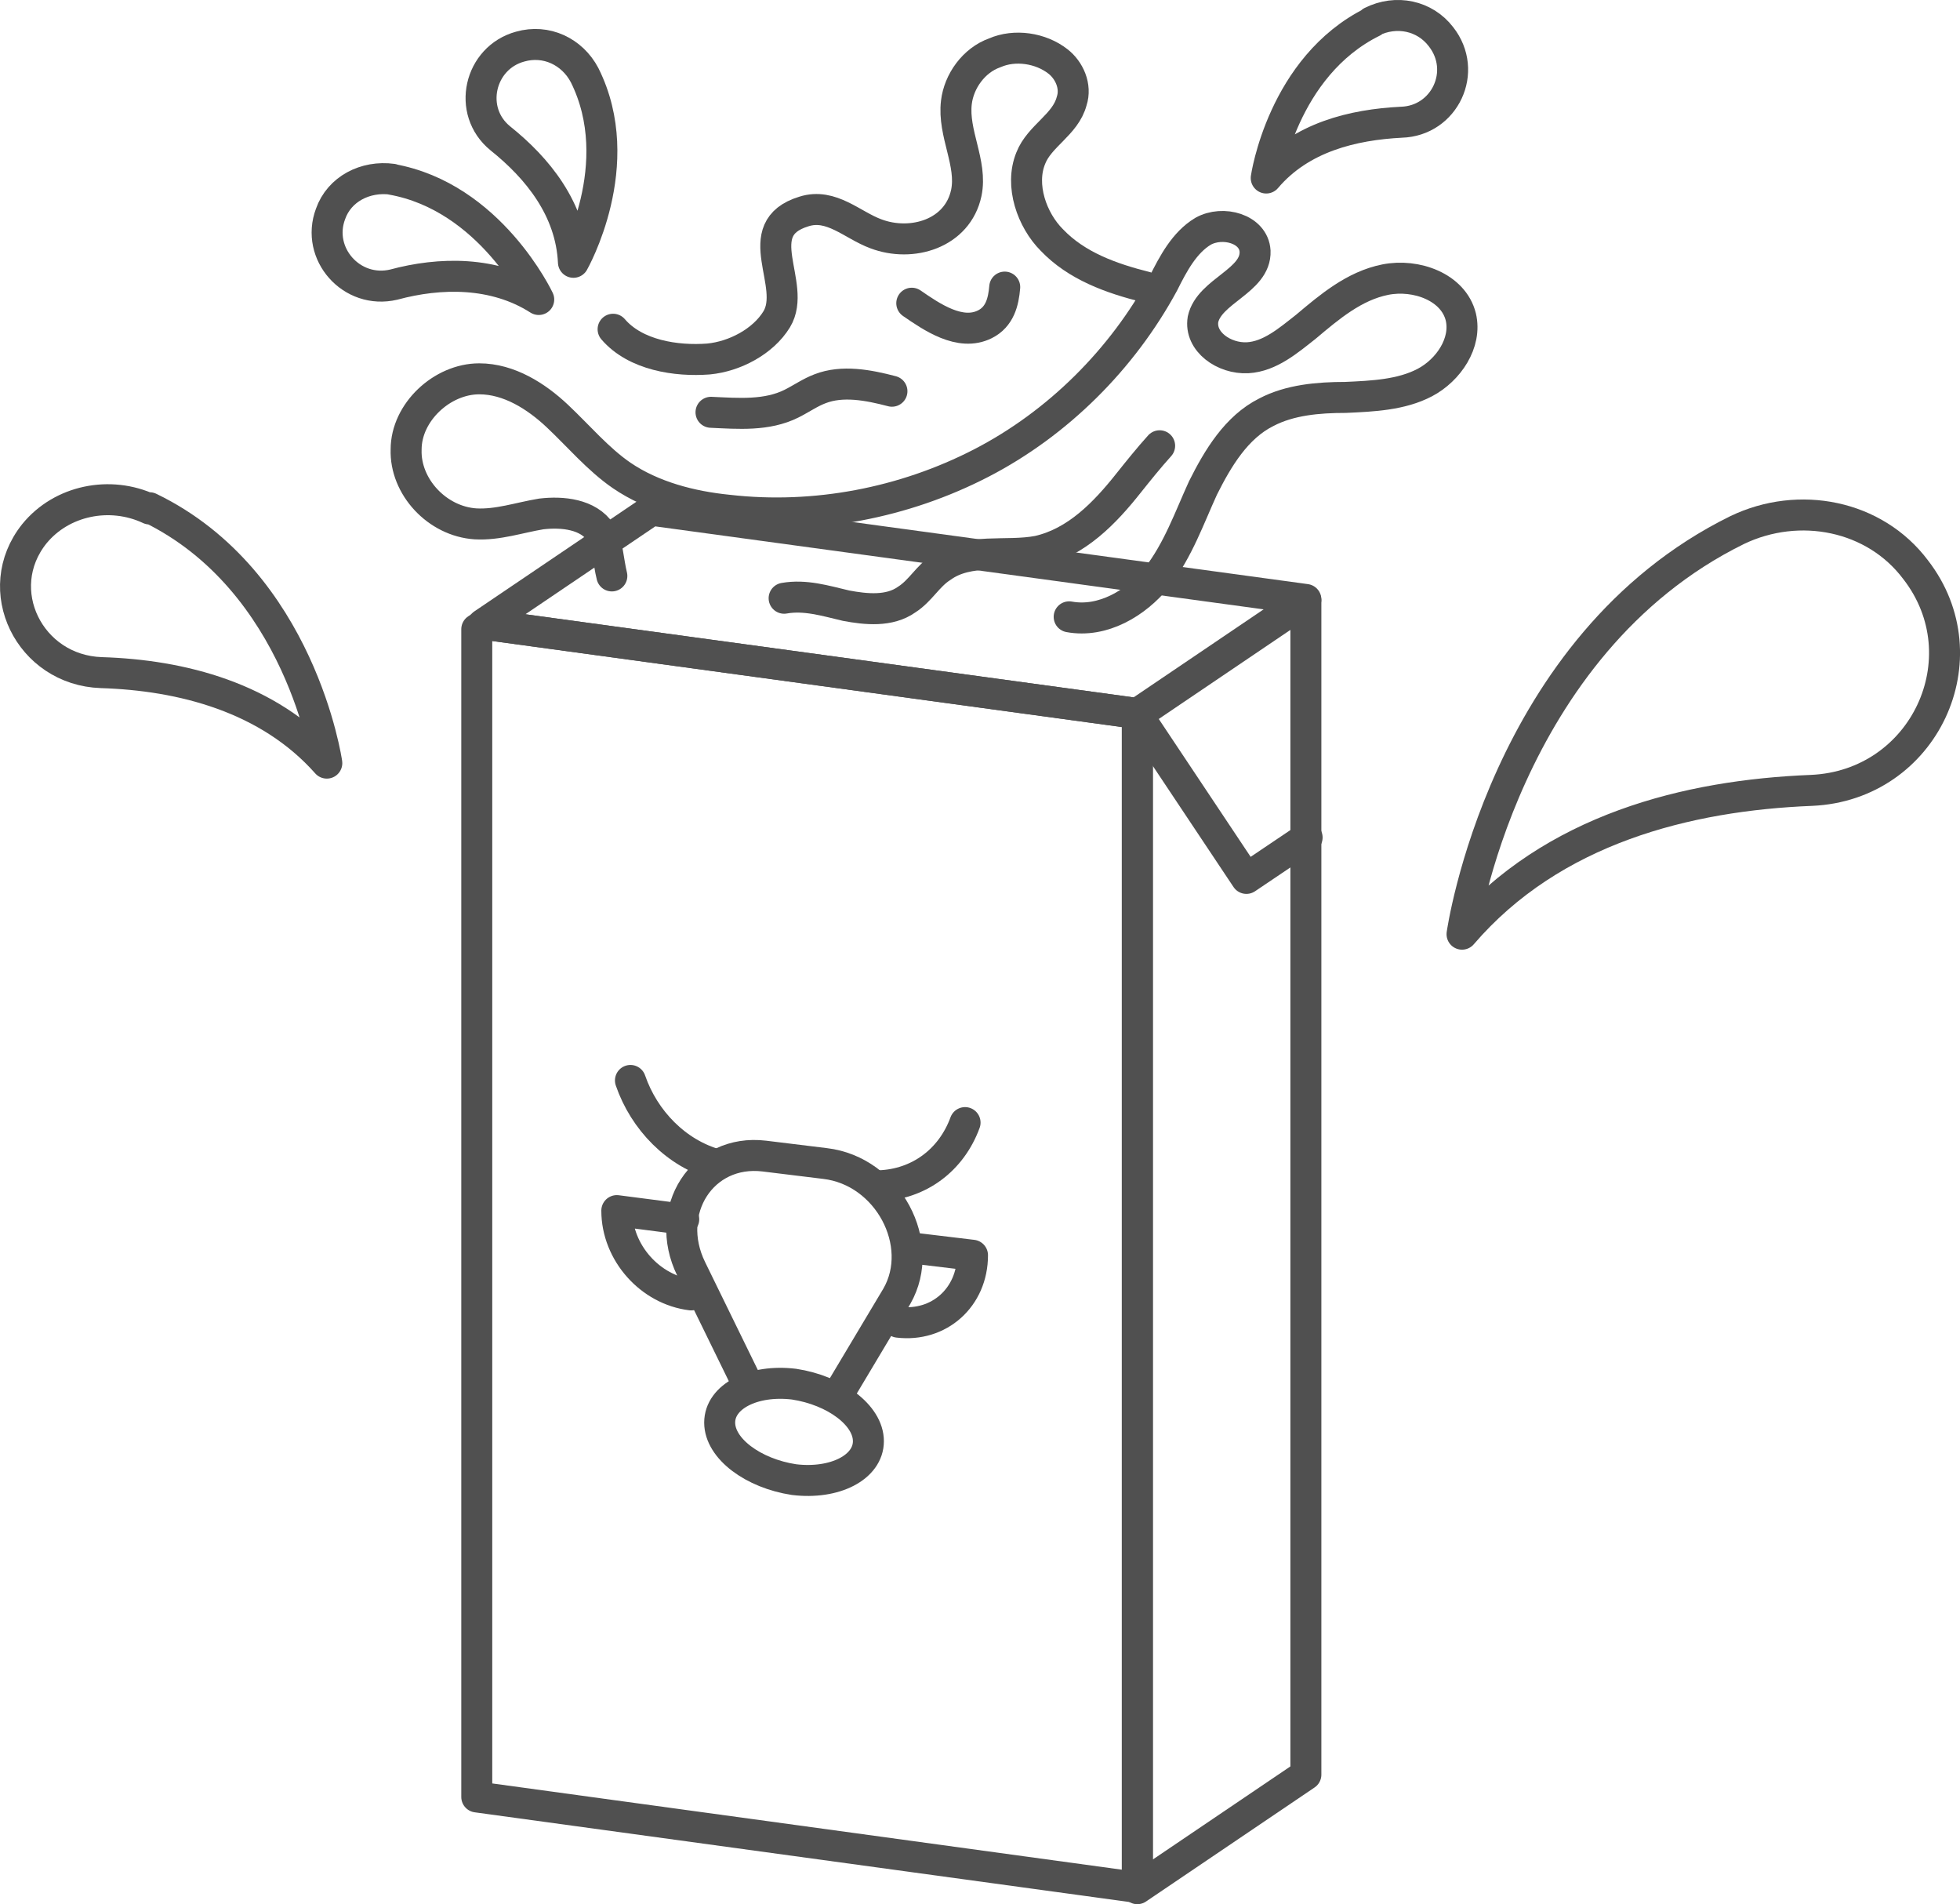 <?xml version="1.0" encoding="UTF-8"?>
<svg id="Layer_2" xmlns="http://www.w3.org/2000/svg" viewBox="0 0 158.15 153.61">
  <defs>
    <style>
      .cls-1 {
        fill: none;
        stroke: #505050;
        stroke-linecap: round;
        stroke-linejoin: round;
        stroke-width: 2.5px;
      }
    </style>
  </defs>
  <g id="Layer_1-2" data-name="Layer_1">
    <g>
      <path class="cls-1" d="M91.77,57.66v94.7l13.6-9.2V48.46l-13.6,9.2h0Z"/>
      <path class="cls-1" d="M39.07,50.36l52.7,7.2,13.6-9.2-52.8-7.2-13.6,9.2h.1Z"/>
      <path class="cls-1" d="M91.77,57.66l8.8,13.2,4.9-3.3"/>
      <path class="cls-1" d="M38.47,50.76v94.2l53.3,7.3V57.56l-52.7-7.2-.6.4Z"/>
      <path class="cls-1" d="M47.17,6.06c3.6,7.2-.9,15.1-.9,15.1-.2-4.3-2.9-7.6-5.9-10-2.7-2.2-1.7-6.5,1.6-7.4,2.1-.6,4.2.4,5.2,2.3h0Z"/>
      <path class="cls-1" d="M110.77,1.76c-7.3,3.6-8.6,12.6-8.6,12.6,2.8-3.3,7-4.3,10.9-4.5,3.5-.1,5.4-4.1,3.2-6.9-1.3-1.7-3.6-2.2-5.6-1.2h.1Z"/>
      <path class="cls-1" d="M140.17,42.76c-18.9,9.3-22.2,32.6-22.2,32.6,7.3-8.5,18.2-11.2,28.2-11.6,9.1-.4,13.9-10.7,8.4-17.8-3.3-4.4-9.4-5.6-14.4-3.2h0Z"/>
      <path class="cls-1" d="M12.07,40.96c12.2,5.9,14.3,20.6,14.3,20.6-4.7-5.3-11.7-7.1-18.2-7.3-5.8-.2-9-6.7-5.4-11.2,2.2-2.7,6.1-3.5,9.3-2h0v-.1Z"/>
      <path class="cls-1" d="M31.57,14.46c8,1.4,11.9,9.7,11.9,9.7-3.6-2.3-8-2.2-11.7-1.2-3.4.8-6.3-2.5-5.1-5.7.7-2,2.8-3.1,5-2.8h-.1Z"/>
      <path class="cls-1" d="M49.37,46.46c-.3-1.2-.3-2.5-.9-3.5-1-1.5-3.1-1.7-4.8-1.5-1.8.3-3.5.9-5.3.8-3.1-.2-5.7-3-5.6-6,0-3,2.9-5.7,5.9-5.7,2.4,0,4.6,1.4,6.3,3,1.7,1.6,3.3,3.5,5.2,4.8,2.5,1.7,5.6,2.5,8.6,2.8,7,.8,14.2-.6,20.4-3.8s11.4-8.4,14.7-14.5c.8-1.6,1.7-3.3,3.2-4.2,1.6-.9,4.1-.2,4.2,1.6.1,2.4-3.7,3.2-4.2,5.5-.3,1.8,1.7,3.2,3.6,3.1,1.8-.1,3.3-1.4,4.7-2.5,1.9-1.6,3.9-3.3,6.4-3.8s5.5.6,6.1,3c.5,2.1-1,4.3-2.9,5.3s-4.2,1.1-6.4,1.2c-2.2,0-4.5.2-6.4,1.2-2.4,1.2-3.9,3.7-5.1,6.1-1.1,2.4-2,5-3.7,7.2-1.7,2.1-4.4,3.7-7.1,3.2"/>
      <path class="cls-1" d="M63.27,48.26c1.7-.3,3.3.2,5,.6,1.6.3,3.5.5,4.9-.5,1.1-.7,1.7-1.9,2.8-2.6,2.2-1.6,5.2-.8,7.8-1.3,3.1-.7,5.4-3.1,7.3-5.5.8-1,1.6-2,2.5-3"/>
      <path class="cls-1" d="M49.47,26.56c1.8,2.1,5.1,2.6,7.7,2.4,2.1-.2,4.4-1.4,5.5-3.2,1.7-2.8-2.4-7.3,2.2-8.7,2.2-.7,3.9,1.1,5.8,1.8,2.9,1.1,6.6,0,7.3-3.3.5-2.4-1.1-4.8-.8-7.3.2-1.7,1.4-3.4,3.1-4,1.6-.7,3.7-.4,5.1.7.9.7,1.5,2,1.1,3.2-.5,1.9-2.6,2.8-3.3,4.6-.9,2.2.1,5,1.7,6.6,2,2.1,4.8,3.1,7.6,3.8"/>
      <path class="cls-1" d="M57.37,33.26c2.2.1,4.5.3,6.5-.7.8-.4,1.5-.9,2.3-1.2,1.8-.7,3.9-.3,5.8.2"/>
      <path class="cls-1" d="M73.57,24.46c1.6,1.1,3.9,2.7,5.9,1.7,1.2-.6,1.5-1.8,1.6-3"/>
      <path class="cls-1" d="M60.17,111.36l-4.4-9c-2.3-4.7.9-9.7,5.9-9.1l4.9.6c5.1.6,8.2,6.5,5.8,10.7l-4.6,7.7"/>
      <path class="cls-1" d="M73.47,100.66l5,.6c0,3.4-2.7,5.8-6,5.4"/>
      <path class="cls-1" d="M55.17,98.36l-5.4-.7c0,3.4,2.7,6.4,6,6.8"/>
      <path class="cls-1" d="M50.87,87.16c1.1,3.2,3.7,5.9,7,6.8"/>
      <path class="cls-1" d="M77.87,90.56c-1.1,3-3.7,5-7,5.1"/>
      <path class="cls-1" d="M58.07,114.76c0,2.1,2.7,4.1,6,4.6,3.3.4,6-1,6-3.1s-2.7-4.1-6-4.6c-3.3-.4-6,1-6,3.1Z"/>
    </g>
  </g>
</svg>
